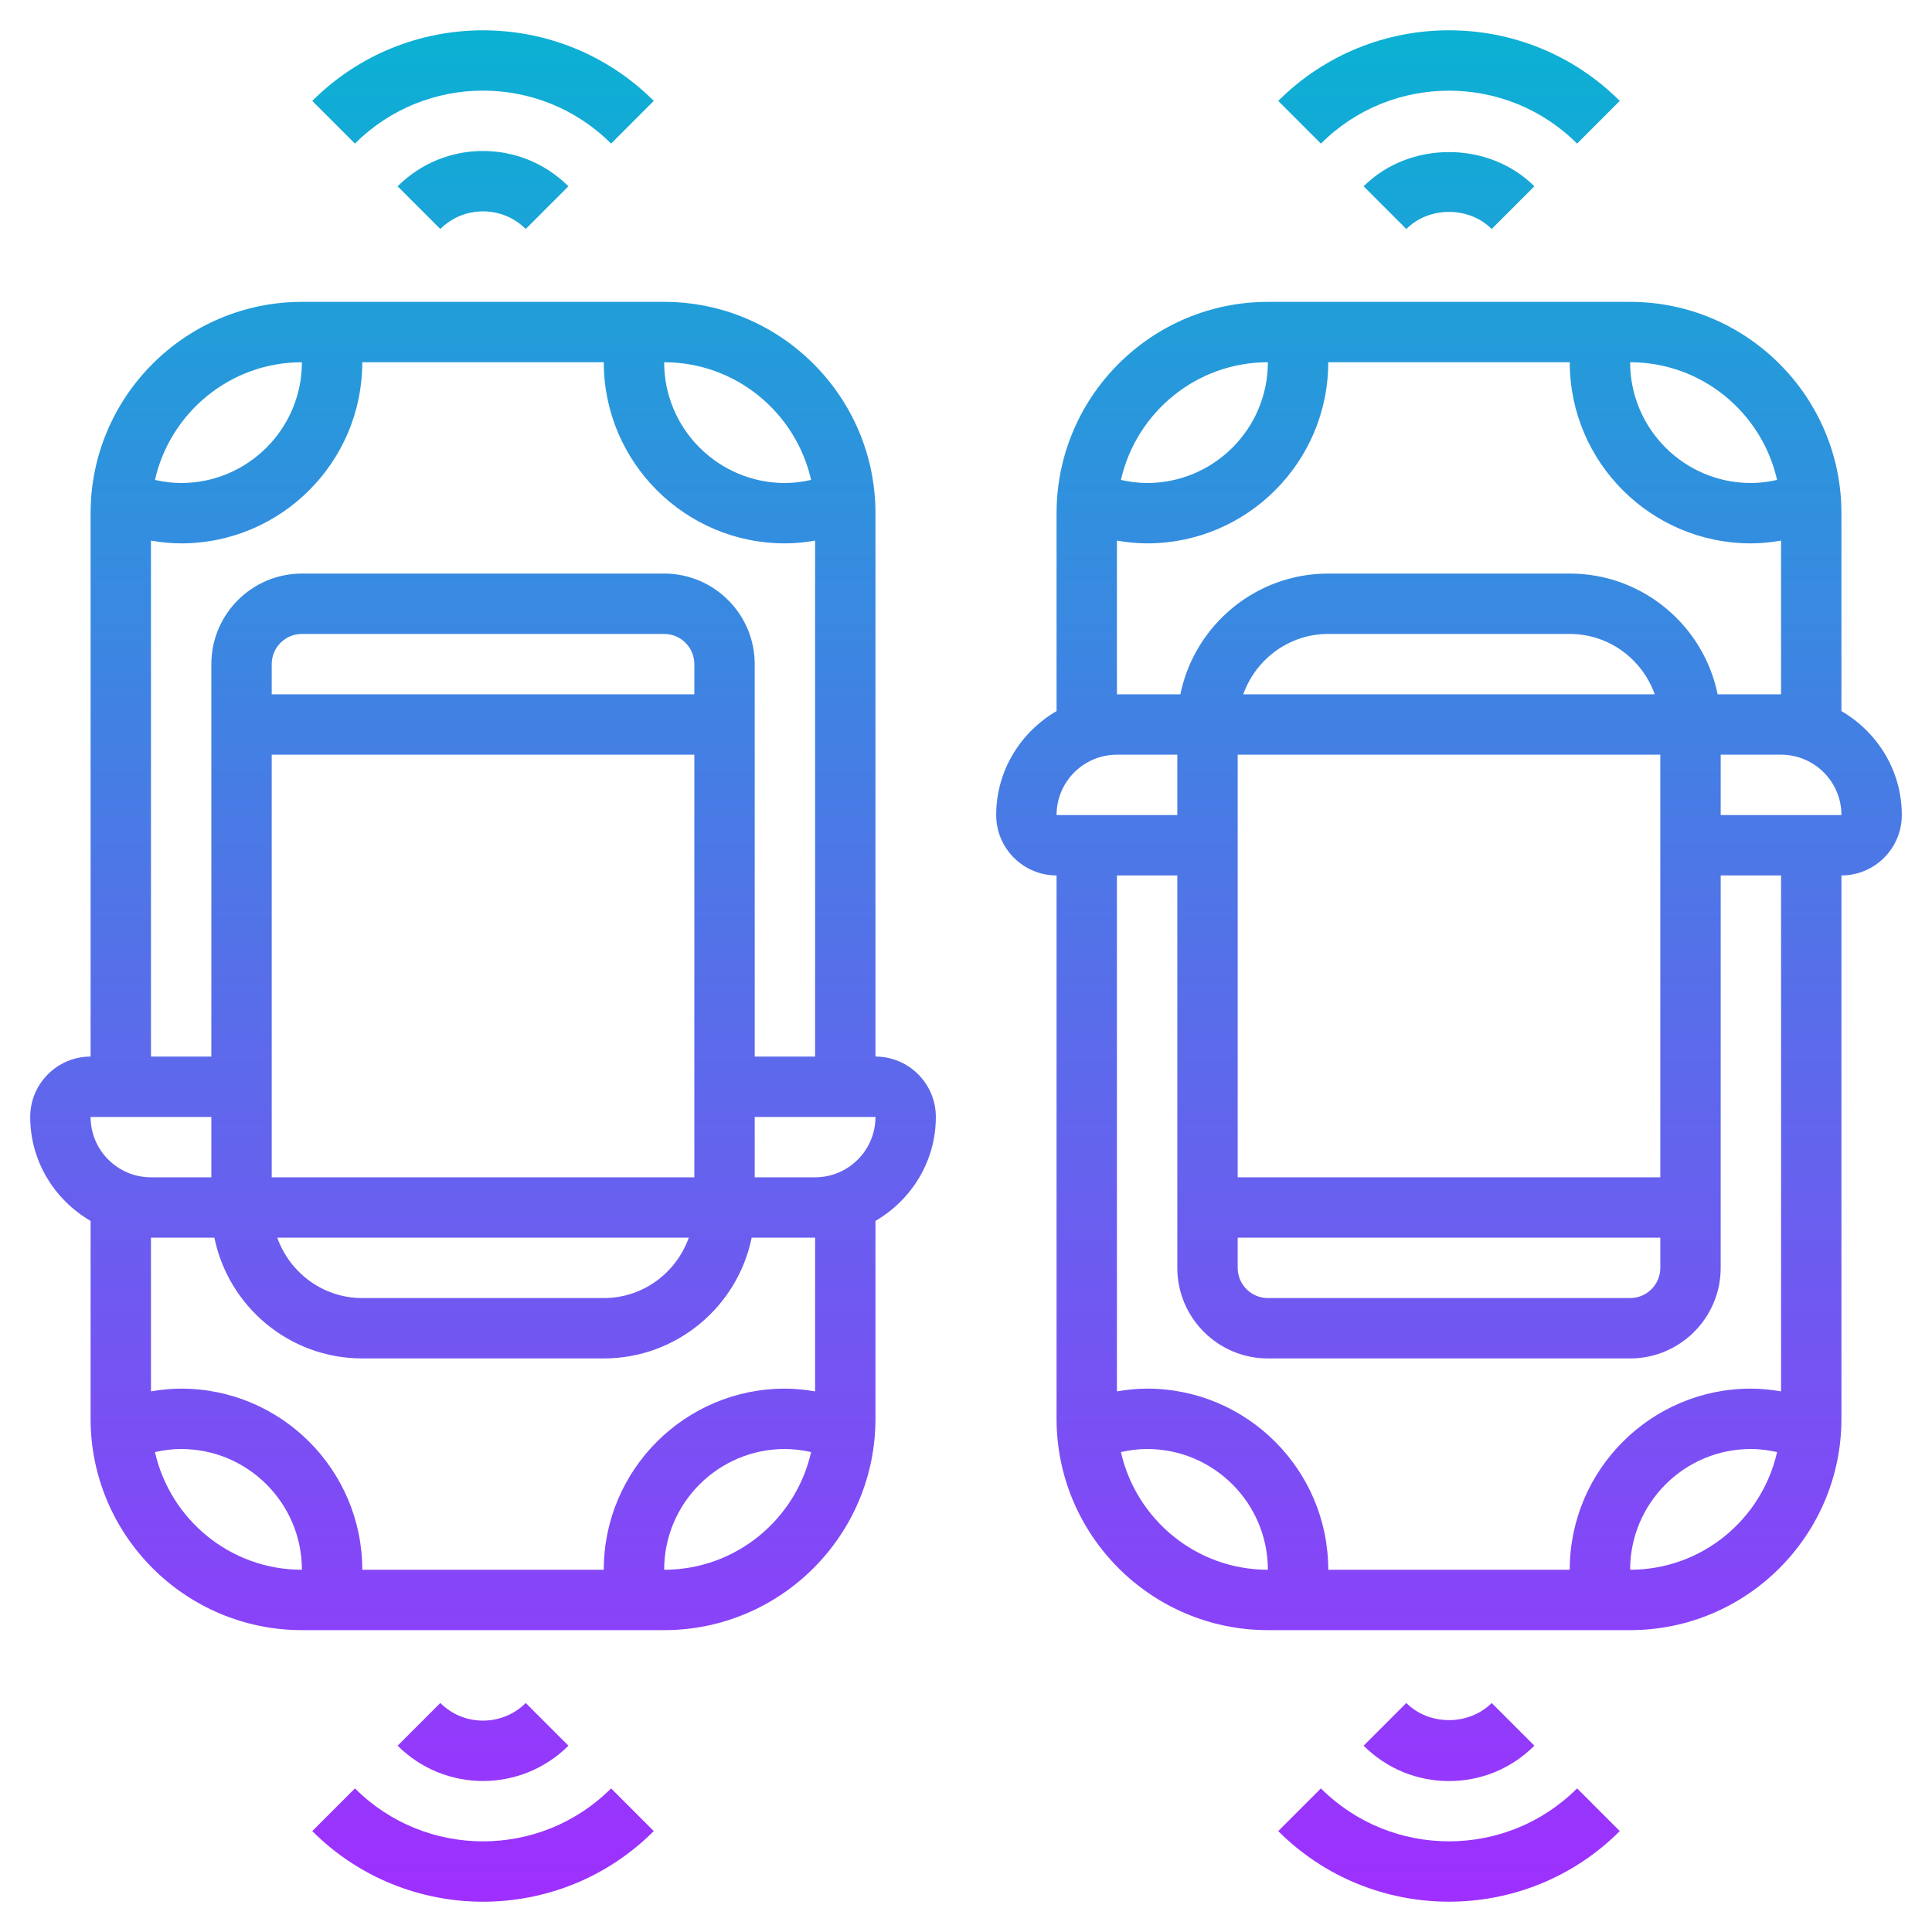 <svg id="Layer_5" enable-background="new 0 0 64 64" height="512" viewBox="0 0 64 64" width="512" xmlns="http://www.w3.org/2000/svg" xmlns:xlink="http://www.w3.org/1999/xlink"><linearGradient id="SVGID_1_" gradientUnits="userSpaceOnUse" x1="32.001" x2="32.001" y1="62.997" y2="1.003"><stop offset="0" stop-color="#9f2fff"/><stop offset="1" stop-color="#0bb1d3"/></linearGradient><path d="m61 23.556v-6.556c0-3.859-3.141-7-7-7h-12c-3.859 0-7 3.141-7 7v6.556c-1.19.694-2 1.97-2 3.444 0 1.103.897 2 2 2v18c0 3.859 3.141 7 7 7h12c3.859 0 7-3.141 7-7v-18c1.103 0 2-.897 2-2 0-1.474-.81-2.75-2-3.444zm-2.132-7.658c-.284.064-.574.102-.868.102-2.206 0-4-1.794-4-4 2.377 0 4.364 1.671 4.868 3.898zm-16.868-3.898c0 2.206-1.794 4-4 4-.294 0-.584-.038-.868-.102.504-2.227 2.491-3.898 4.868-3.898zm-5 5.909c.329.056.662.091 1 .091 3.309 0 6-2.691 6-6h8c0 3.309 2.691 6 6 6 .338 0 .671-.035 1-.091v5.091h-2.101c-.465-2.279-2.484-4-4.899-4h-8c-2.414 0-4.434 1.721-4.899 4h-2.101zm4 23.091h14v1c0 .552-.448 1-1 1h-12c-.552 0-1-.448-1-1zm14-2h-14v-14h14zm-13.816-16c.414-1.161 1.514-2 2.816-2h8c1.302 0 2.402.839 2.816 2zm-4.184 2h2v2h-4c0-1.103.897-2 2-2zm.132 23.102c.284-.064.574-.102.868-.102 2.206 0 4 1.794 4 4-2.377 0-4.364-1.671-4.868-3.898zm16.868 3.898c0-2.206 1.794-4 4-4 .294 0 .584.038.868.102-.504 2.227-2.491 3.898-4.868 3.898zm5-5.909c-.329-.056-.662-.091-1-.091-3.309 0-6 2.691-6 6h-8c0-3.309-2.691-6-6-6-.338 0-.671.035-1 .091v-17.091h2v13c0 1.654 1.346 3 3 3h12c1.654 0 3-1.346 3-3v-13h2zm-2-19.091v-2h2c1.103 0 2 .897 2 2zm-9 32c-1.068 0-2.073-.416-2.828-1.172l1.414-1.414c.756.756 2.072.756 2.828 0l1.414 1.414c-.755.756-1.76 1.172-2.828 1.172zm-4.243.243c2.34 2.338 6.146 2.338 8.486 0l1.414 1.414c-1.56 1.56-3.608 2.339-5.657 2.339s-4.098-.779-5.657-2.339zm7.071-53.071-1.414 1.414c-.756-.756-2.072-.756-2.828 0l-1.414-1.414c1.51-1.512 4.146-1.512 5.656 0zm1.415-1.415c-2.34-2.338-6.146-2.338-8.486 0l-1.414-1.414c3.119-3.119 8.195-3.119 11.314 0zm-49.242 12.243v18c-1.103 0-2 .897-2 2 0 1.474.81 2.75 2 3.444v6.556c0 3.859 3.141 7 7 7h12c3.859 0 7-3.141 7-7v-6.556c1.19-.694 2-1.97 2-3.444 0-1.103-.897-2-2-2v-18c0-3.859-3.141-7-7-7h-12c-3.859 0-7 3.141-7 7zm7-5c0 2.206-1.794 4-4 4-.294 0-.584-.038-.868-.102.504-2.227 2.491-3.898 4.868-3.898zm-3 25v2h-2c-1.103 0-2-.897-2-2zm16-14h-14v-1c0-.552.448-1 1-1h12c.552 0 1 .448 1 1zm-14 2h14v14h-14zm13.816 16c-.414 1.161-1.514 2-2.816 2h-8c-1.302 0-2.402-.839-2.816-2zm-17.684 7.102c.284-.064.574-.102.868-.102 2.206 0 4 1.794 4 4-2.377 0-4.364-1.671-4.868-3.898zm16.868 3.898c0-2.206 1.794-4 4-4 .294 0 .584.038.868.102-.504 2.227-2.491 3.898-4.868 3.898zm5-5.909c-.329-.056-.662-.091-1-.091-3.309 0-6 2.691-6 6h-8c0-3.309-2.691-6-6-6-.338 0-.671.035-1 .091v-5.091h2.101c.465 2.279 2.484 4 4.899 4h8c2.414 0 4.434-1.721 4.899-4h2.101zm0-7.091h-2v-2h4c0 1.103-.897 2-2 2zm-.132-23.102c-.284.064-.574.102-.868.102-2.206 0-4-1.794-4-4 2.377 0 4.364 1.671 4.868 3.898zm-6.868-3.898c0 3.309 2.691 6 6 6 .338 0 .671-.035 1-.091v17.091h-2v-13c0-1.654-1.346-3-3-3h-12c-1.654 0-3 1.346-3 3v13h-2v-17.091c.329.056.662.091 1 .091 3.309 0 6-2.691 6-6zm-6.829-5.828c1.561-1.562 4.097-1.56 5.657 0l-1.414 1.414c-.779-.78-2.05-.778-2.829 0zm7.071-1.415c-2.342-2.341-6.147-2.339-8.485 0l-1.414-1.414c3.12-3.119 8.195-3.117 11.313 0zm-4.243 54.241c-1.023 0-2.048-.39-2.828-1.17l1.414-1.414c.778.778 2.049.779 2.829 0l1.414 1.414c-.78.78-1.805 1.17-2.829 1.17zm-4.242.245c2.338 2.338 6.144 2.34 8.485 0l1.414 1.414c-1.56 1.56-3.608 2.34-5.657 2.34-2.048 0-4.097-.78-5.656-2.34z" fill="url(#SVGID_1_)"/></svg>